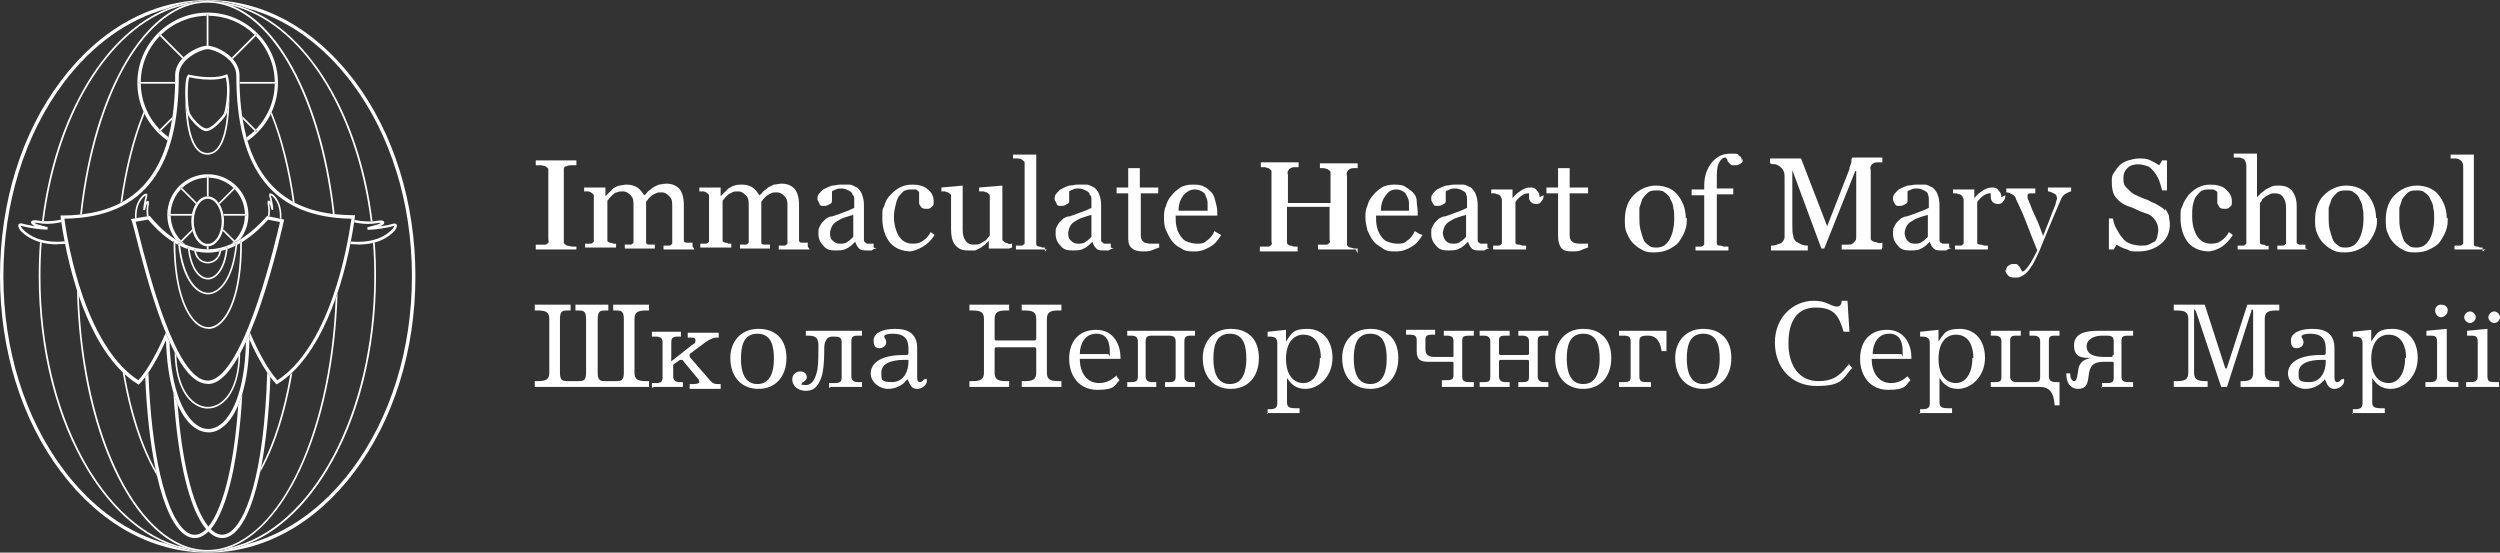 <?xml version="1.0" encoding="UTF-8"?>
<svg id="Layer_2" data-name="Layer 2" xmlns="http://www.w3.org/2000/svg" viewBox="0 0 258.24 57.08">
  <rect x="0" y="0" width="258.24" height="57.08" fill="#333333" stroke="none"/>
  <defs>
    <style>
      .cls-1 {
        fill: #fff;
      }
    </style>
  </defs>
  <g id="Layer_2-2" data-name="Layer 2">
    <g id="Layer_1-2" data-name="Layer 1-2">
      <g>
        <path class="cls-1" d="M55.34,39.97h11.7v-.6h-.3c-.9,0-1.2-.2-1.2-.9v-5.5c0-.7.3-.9,1.2-.9h.3v-.6h-3.7v.6h.2c.6,0,.9,0,.9.9v5.5c0,.9-.3.9-.9.9h-.9c-.6,0-.9,0-.9-.9v-5.5c0-.9.3-.9.9-.9h.2v-.6h-3.4v.6h.2c.6,0,.9,0,.9.9v5.5c0,.9-.3.9-.9.9h-.9c-.6,0-.9,0-.9-.9v-5.5c0-.9.3-.9.9-.9h.2v-.6h-3.7v.6h.3c.9,0,1.2.2,1.2.9v5.5c0,.7-.3.9-1.2.9h-.3v.6h.1ZM67.54,39.97h3v-.5h-.3c-.5,0-.7-.2-.7-.6v-1.2l.7-.5h.2q.1,0,.2.2l1.5,1.8s.1.2.1.3-.2.2-.6.2h-.4v.5h3.2v-.5h-.2c-.4,0-.6,0-1-.5l-2-2.3v-.2c0-.1,0,0,0-.1l1.6-1.2c.6-.4.9-.5,1.2-.5h.2v-.5h-3.2v.5h.2c.4,0,.6,0,.6.3s-.1.3-.4.5l-1.9,1.5s-.1.1-.2.1,0,0,0-.2v-1.7c0-.5.2-.6.7-.6h.3v-.5h-3v.5h.4c.5,0,.7.2.7.6v3.6c0,.5-.2.6-.7.6h-.4v.5h0l.2-.1ZM75.44,36.97c0,1.9,1.1,3.2,2.9,3.2s2.9-1.3,2.9-3.2-1.1-3-2.9-3-2.9,1.3-2.9,3h0ZM76.54,37.07c0-1.2.2-2.6,1.7-2.6s1.7,1.4,1.7,2.6-.3,2.6-1.7,2.6-1.7-1.4-1.7-2.6h0ZM85.84,39.97h3.2v-.5h-.4c-.5,0-.7-.2-.7-.6v-3.6c0-.5.2-.6.7-.6h.4v-.5h-5.8v.5h.2c.8,0,1.1.2,1.1,1s0,1.8-.1,2.5c-.2.9-.5,1.6-1.2,1.6s-.4-.1-.4-.2.5-.2.5-.6-.3-.6-.7-.6-.8.3-.8.8c0,.8.7,1.2,1.4,1.2,1,0,1.4-.7,1.7-1.7.2-1,.2-2,.2-2.7,0-1,.5-1.2.8-1.2h.2c.6,0,.8.1.8.6v3.6c0,.5-.2.6-.8.6h-.5v.5l.2-.1ZM93.84,37.17v.2c0,1-.5,2.1-1.7,2.1s-1.1-.3-1.1-1c0-.9,1-1.3,2.4-1.3h.4,0ZM94.74,35.97c0-1.5-.9-2-2.3-2s-2.2.5-2.2,1.2.3.8.6.8.7-.2.7-.6-.2-.4-.2-.6.3-.3.9-.3c1.1,0,1.6.5,1.6,1.5v.5q0,.2-.2.2h-.3c-2.6,0-3.4,1-3.4,1.9s.9,1.6,1.8,1.6,1.6-.5,1.8-.8l.2-.2.1.2c.2.5.4.8.9.8s1-.4,1-.8,0-.2-.2-.2-.2.3-.5.3-.3-.3-.3-.6v-2.8h0v-.1Z"/>
        <path class="cls-1" d="M105.54,39.97h4.1v-.6h-.3c-.9,0-1.2-.2-1.2-.9v-5.5c0-.7.3-.9,1.2-.9h.3v-.6h-4.1v.6h.3c.9,0,1.2.2,1.2.9v2q0,.2-.2.2h-3.9q-.2,0-.2-.2v-2c0-.7.3-.9,1.2-.9h.3v-.6h-4.1v.6h.3c.9,0,1.2.2,1.2.9v5.5c0,.7-.3.9-1.2.9h-.3v.6h4.1v-.6h-.3c-.9,0-1.2-.2-1.2-.9v-2.4q0-.2.2-.2h3.9q.2,0,.2.2v2.4c0,.7-.3.9-1.2.9h-.3v.6ZM111.54,36.57c0-1,.5-2.1,1.7-2.1s1.4,1,1.4,1.9,0,.2-.2.2c0,0-2.9,0-2.9,0ZM115.34,38.77c-.4.4-1,.8-1.8.8-1.3,0-2-1.1-2-2.5h4.2v-.2c0-1.1-.6-2.8-2.5-2.8s-2.8,1.3-2.8,3,1,3.2,2.9,3.2,1.8-.5,2.3-1l-.3-.4h0v-.1ZM116.34,39.97h3.1v-.5h-.4c-.5,0-.7-.2-.7-.6v-3.6c0-.5.2-.6.7-.6h1.7c.5,0,.7.2.7.6v3.6c0,.5-.2.6-.7.6h-.4v.5h3.1v-.5h-.4c-.5,0-.7-.2-.7-.6v-3.6c0-.5.2-.6.7-.6h.4v-.5h-7v.5h.4c.5,0,.7.2.7.6v3.6c0,.5-.2.6-.7.6h-.4v.5h-.1ZM124.24,36.97c0,1.9,1.1,3.2,2.9,3.2s2.9-1.3,2.9-3.2-1.1-3-2.9-3-2.9,1.3-2.9,3h0ZM125.34,37.07c0-1.2.2-2.6,1.7-2.6s1.7,1.4,1.7,2.6-.3,2.6-1.7,2.6-1.7-1.4-1.7-2.6h0ZM136.34,36.97c0,1.6-.7,2.6-1.7,2.6s-1.8-.8-1.8-2.5.8-2.5,1.8-2.5c1.4,0,1.8,1.3,1.8,2.4h-.1ZM130.84,42.67h3.4v-.5h-.4c-.6,0-.9-.1-.9-.6v-2.5c.1,0,.5,1.1,1.9,1.1s2.8-1.3,2.8-3.2-1.1-3-2.6-3-1.6.5-2,1c-.1.2-.2.3-.2.3v-1.2l-1.9.2v.5h.2c.6,0,.8.2.8.7v6.2c0,.5-.3.6-.8.6h-.2v.5h0l-.1-.1ZM138.64,36.97c0,1.9,1.1,3.2,2.9,3.2s2.9-1.3,2.9-3.2-1.1-3-2.9-3-2.9,1.3-2.9,3h0ZM139.84,37.07c0-1.2.2-2.6,1.7-2.6s1.7,1.4,1.7,2.6-.3,2.6-1.7,2.6-1.7-1.4-1.7-2.6h0ZM148.94,39.97h3.3v-.5h-.4c-.6,0-.8-.1-.8-.6v-3.6c0-.5.1-.6.8-.6h.4v-.5h-3.1v.5h.2c.6,0,.8.1.8.6v1.5s0,.1-.1.1h-1.8c-.7,0-1-.2-1-.8v-.9c0-.5.1-.6.8-.6h.2v-.5h-3v.5h.3c.6,0,.8.1.8.6v1.1c0,.9.4,1.1,1.2,1.1h2.5s.1,0,.1.1v1.2c0,.5-.1.6-.8.6h-.4v.5h0v.2ZM152.84,39.97h3.1v-.5h-.4c-.5,0-.7-.2-.7-.6v-1.5c0-.1,0-.2.2-.2h2.7c.1,0,.2,0,.2.2v1.5c0,.5-.1.6-.7.6h-.4v.5h3.1v-.5h-.4c-.5,0-.7-.2-.7-.6v-3.6c0-.5.1-.6.7-.6h.4v-.5h-3.1v.5h.4c.5,0,.7.2.7.6v1.2c0,.1,0,.2-.2.2h-2.7c-.1,0-.2,0-.2-.2v-1.2c0-.5.1-.6.7-.6h.4v-.5h-3.1v.5h.4c.5,0,.7.2.7.6v3.6c0,.5-.1.6-.7.6h-.4v.5ZM160.64,36.97c0,1.9,1.1,3.2,2.9,3.2s2.9-1.3,2.9-3.2-1.1-3-2.9-3-2.9,1.3-2.9,3h0ZM161.84,37.07c0-1.2.2-2.6,1.7-2.6s1.7,1.4,1.7,2.6-.3,2.6-1.7,2.6-1.7-1.4-1.7-2.6h0ZM167.24,39.97h3.3v-.5h-.4c-.6,0-.8-.1-.8-.6v-3.6c0-.5.2-.6.9-.6,1.1,0,1.3,1,1.4,1.6h.5v-2.1h-4.9v.5h.4c.6,0,.8.1.8.6v3.6c0,.5-.1.6-.8.6h-.4v.5h0ZM173.04,36.97c0,1.9,1.1,3.2,2.9,3.2s2.9-1.3,2.9-3.2-1.1-3-2.9-3-2.9,1.3-2.9,3h0ZM174.24,37.07c0-1.2.2-2.6,1.7-2.6s1.7,1.4,1.7,2.6-.3,2.6-1.7,2.6-1.7-1.4-1.7-2.6h0ZM190.94,37.77h-.1c-.8,1.1-1.6,1.6-3,1.6-2,0-3.1-1.6-3.1-3.9s.9-3.7,2.8-3.7,2.4.8,2.9,2.5h.6l-.2-3.2h-.6c0,.5-.3.6-.5.6s-.5-.1-.9-.3c-.4-.2-.9-.3-1.5-.3-2.1,0-4,1.7-4,4.3s1.7,4.5,4.3,4.5,2.7-.7,3.6-1.8h.1c0-.1-.4-.5-.4-.5h0v.2ZM193.44,36.57c0-1,.5-2.1,1.7-2.1s1.4,1,1.4,1.9,0,.2-.2.2c0,0-2.9,0-2.9,0ZM197.14,38.77c-.4.4-1,.8-1.8.8-1.3,0-2-1.1-2-2.5h4.1v-.2c0-1.1-.6-2.8-2.5-2.8s-2.8,1.3-2.8,3,1,3.2,2.9,3.2,1.8-.5,2.3-1l-.3-.4h0l.1-.1ZM203.74,36.97c0,1.6-.7,2.6-1.7,2.6s-1.8-.8-1.8-2.5.8-2.5,1.8-2.5c1.4,0,1.8,1.3,1.8,2.4h-.1ZM198.24,42.67h3.4v-.5h-.4c-.6,0-.9-.1-.9-.6v-2.5c.1,0,.5,1.1,1.9,1.1s2.8-1.3,2.8-3.2-1.1-3-2.6-3-1.6.5-2,1c-.1.2-.2.3-.2.3v-1.2l-1.9.2v.5h.2c.6,0,.8.2.8.7v6.2c0,.5-.3.6-.8.6h-.2v.5h0l-.1-.1ZM205.74,39.97h5c.9,0,1.4.5,1.5,1.9h.5v-2.4h-.4c-.5,0-.7-.2-.7-.6v-3.6c0-.5.1-.6.7-.6h.4v-.5h-3.1v.5h.4c.5,0,.7.2.7.6v3.6c0,.5-.1.6-.7.6h-1.7c-.5,0-.7-.2-.7-.6v-3.6c0-.5.1-.6.7-.6h.4v-.5h-3.1v.5h.4c.5,0,.7.2.7.6v3.6c0,.5-.1.6-.7.6h-.4v.5h.1ZM217.04,39.97h3.3v-.5h-.4c-.6,0-.8-.1-.8-.6v-3.6c0-.5.1-.6.8-.6h.4v-.5h-3.6c-1.2,0-2.5.2-2.5,1.5s.9,1.3,1.7,1.3h.2-.2c-.6.2-1.2.3-1.3,1.5-.1.7-.2.9-.4.9s-.4-.3-.4-.8h-.4c0,1.3.7,1.6,1.2,1.6.7,0,1-.3,1.1-1.3.1-1.1.5-1.5,1.6-1.5h.9s.1,0,.1.2v1.4c0,.5-.1.6-.8.6h-.4v.5h0l-.1-.1ZM218.24,36.67s0,.2-.1.2h-.8c-1.1,0-1.8-.3-1.8-1.1s.9-1.1,1.6-1.1h.4c.6,0,.8.1.8.6v1.4h-.1ZM224.44,39.97h3.6v-.6h-.2c-.9,0-1.2-.2-1.2-.9v-6.5s.1,0,.2.2l2.6,7.8h.6l2.5-7.8c0-.1,0-.2.1-.2,0,0,.1,0,.1.2v6.3c0,.7-.3.9-1.1.9h-.2v.6h4v-.6h-.3c-.9,0-1.2-.2-1.2-.9v-5.5c0-.7.3-.9,1.2-.9h.3v-.6h-3.3l-2.1,6.5s0,.1-.1.1,0,0-.1-.1l-2.1-6.5h-3.2v.6h.3c.9,0,1.2.2,1.2.9v5.5c0,.7-.3.9-1.2.9h-.3v.6h-.1ZM240.24,37.17v.2c0,1-.5,2.1-1.7,2.1s-1.1-.3-1.1-1c0-.9,1-1.3,2.4-1.3h.4ZM241.14,35.97c0-1.5-.9-2-2.3-2s-2.2.5-2.2,1.2.3.8.6.8.7-.2.7-.6-.2-.4-.2-.6.4-.3.9-.3c1.1,0,1.6.5,1.6,1.5v.5q0,.2-.2.2h-.3c-2.6,0-3.4,1-3.4,1.9s.9,1.6,1.8,1.6,1.6-.5,1.8-.8c.1,0,.2-.2.2-.2l.1.2c.2.5.4.8.9.8s1-.4,1-.8,0-.2-.2-.2-.2.3-.5.3-.3-.3-.3-.6v-2.8h0v-.1ZM248.44,36.97c0,1.6-.7,2.6-1.7,2.6s-1.8-.8-1.8-2.5.8-2.5,1.8-2.5c1.4,0,1.8,1.3,1.8,2.4h-.1ZM242.94,42.67h3.4v-.5h-.4c-.6,0-.9-.1-.9-.6v-2.5c.1,0,.5,1.1,1.9,1.1s2.8-1.3,2.8-3.2-1.1-3-2.6-3-1.6.5-2,1c-.1.2-.2.3-.2.3v-1.2l-1.9.2v.5h.2c.6,0,.8.2.8.7v6.2c0,.5-.3.6-.8.6h-.2v.5h0l-.1-.1ZM251.54,32.07c0,.4.3.7.6.7s.7-.3.7-.7-.3-.6-.7-.6-.6.3-.6.6h0ZM250.54,39.97h3.4v-.5h-.3c-.6,0-.9,0-.9-.6v-4.9l-2.1.2v.5h.2c.7,0,.9,0,.9.7v3.5c0,.6-.4.6-.9.6h-.3v.5h0ZM257.04,32.77c0,.3.3.6.6.6s.6-.3.6-.6-.3-.6-.6-.6-.6.3-.6.6h0ZM254.54,32.77c0,.3.3.6.6.6s.6-.3.6-.6-.3-.6-.6-.6-.6.3-.6.6h0ZM254.74,39.97h3.4v-.5h-.3c-.6,0-.9,0-.9-.6v-4.9l-2.1.2v.5h.2c.7,0,.9,0,.9.7v3.5c0,.6-.4.6-.9.6h-.3v.5h0Z"/>
        <g>
          <path class="cls-1" d="M59.54,25.77h-4.2v-.5h1c.1,0,.2-.1.3-.2s0-.2,0-.4v-7.2c0-.1-.2-.2-.3-.3-.1,0-.3-.1-.5-.1h-.5v-.5h4.2v.5h-.5c-.2,0-.3,0-.5.1-.2,0-.3.1-.3.3v7.6c0,.1.2.2.3.3,0,0,.2,0,.5.1h.5v.5h0v-.2Z"/>
          <path class="cls-1" d="M71.74,25.77h-3.2v-.4h.6c.1,0,.2-.1.3-.2v-3.8c0-.5,0-.8-.3-1.1s-.5-.4-.8-.4-.4,0-.6.1-.4.2-.5.3c-.1.1-.2.2-.3.3,0,.1-.2.2-.2.3v4.2c0,.1.1.2.3.2h.6v.4h-3.1v-.4h.6c.1,0,.2-.1.3-.2v-3.8c0-.5,0-.8-.3-1.1s-.5-.4-.8-.4-.4,0-.6.1c-.2,0-.4.2-.5.3-.1.1-.2.2-.3.3,0,.1-.2.2-.2.3v4.1c0,.1.2.2.3.2,0,0,.2,0,.3.1h.3v.4h-3.2v-.4h.6c.1,0,.2-.1.3-.2v-4.8c0-.1-.2-.2-.3-.3,0,0-.2-.1-.3-.1h-.4v-.4h2.2c0-.1,0,0,0,0v.9h0c.1-.1.2-.2.4-.4s.3-.3.4-.4c.2-.1.3-.2.6-.3.2,0,.5-.1.8-.1.4,0,.8.1,1.1.3.3.2.5.5.7.8.2-.1.3-.3.4-.4s.3-.2.5-.4c.2-.1.4-.2.6-.3.2,0,.5-.1.8-.1.6,0,1,.2,1.3.5s.5.9.5,1.7v3.7c0,.1.1.2.3.2h.6v.4h0l.2.3Z"/>
          <path class="cls-1" d="M83.64,25.77h-3.2v-.4h.6c.1,0,.2-.1.3-.2v-3.8c0-.5,0-.8-.3-1.1s-.5-.4-.8-.4-.4,0-.6.1-.4.2-.5.3c-.1.1-.2.2-.3.3,0,.1-.2.2-.2.3v4.2c0,.1.1.2.3.2h.6v.4h-3.1v-.4h.6c.1,0,.2-.1.3-.2v-3.8c0-.5,0-.8-.3-1.1s-.5-.4-.8-.4-.4,0-.6.1-.4.2-.5.3c-.1.1-.2.2-.3.3,0,.1-.2.2-.2.3v4.1c0,.1.2.2.3.2,0,0,.2,0,.3.1h.3v.4h-3.2v-.4h.6c.1,0,.2-.1.3-.2v-4.8c0-.1-.2-.2-.3-.3,0,0-.2-.1-.3-.1h-.4v-.4h2.2c0-.1,0,0,0,0v.9h0c.1-.1.2-.2.4-.4s.3-.3.4-.4c.2-.1.3-.2.6-.3s.5-.1.8-.1c.4,0,.8.1,1.1.3.3.2.5.5.7.8.2-.1.3-.3.4-.4s.3-.2.5-.4c.2-.1.4-.2.6-.3.2,0,.5-.1.8-.1.6,0,1,.2,1.3.5s.5.9.5,1.7v3.7c0,.1.1.2.3.2h.6v.4h0l.2.3Z"/>
          <path class="cls-1" d="M90.54,25.67c-.2,0-.4.1-.5.2h-.5c-.3,0-.6,0-.8-.2s-.3-.4-.4-.7h0c-.3.3-.6.6-.9.7-.3.2-.7.2-1.2.2s-.9-.1-1.2-.5c-.3-.3-.5-.7-.5-1.2s0-.5.1-.7.2-.4.3-.5c.1-.1.2-.2.4-.4.2-.1.3-.2.5-.2s.6-.2,1.2-.4c.6-.2,1-.4,1.2-.5v-.9c0-.2,0-.3-.2-.5,0-.2-.2-.3-.4-.4s-.4-.2-.7-.2-.4,0-.6.1-.3.1-.4.2v.9c0,.2,0,.3-.2.4s-.3.2-.6.2-.4,0-.5-.2c0-.2-.2-.3-.2-.5s0-.4.2-.6.3-.4.6-.5c.2-.1.4-.2.7-.3.3,0,.6-.1.8-.1h1c.3,0,.5.2.8.3.2.2.4.4.5.7s.2.6.2,1.1v3.3c0,.6,0,.3,0,.4s.2.2.3.3h.7v.4h0l.3.1ZM88.24,22.17c-.4.1-.7.2-1,.3s-.5.2-.8.4c-.2.1-.4.3-.5.5s-.2.5-.2.7,0,.6.3.8c.2.2.4.3.7.3s.6,0,.8-.2c.2-.1.4-.3.6-.5v-2.3h.1Z"/>
          <path class="cls-1" d="M94.14,25.97c-.9,0-1.7-.3-2.2-.9s-.8-1.5-.8-2.5,0-.9.2-1.3c.1-.4.3-.8.6-1.1.3-.3.6-.6,1-.8.4-.2.8-.3,1.3-.3s1.2.1,1.6.5c.4.3.6.7.6,1.2s0,.4-.2.6-.3.2-.5.2-.5,0-.6-.2c-.1-.1-.2-.3-.2-.4v-1.1c0-.1-.2-.2-.3-.3h-.5c-.2,0-.4,0-.6.1-.2,0-.4.3-.6.5s-.3.5-.4.9-.2.8-.2,1.3c0,.8.2,1.5.5,2s.8.8,1.4.8.8-.1,1.1-.3.6-.5.8-.9l.4.3c-.3.5-.7.9-1.2,1.2-.5.3-1,.5-1.5.5h.3Z"/>
          <path class="cls-1" d="M104.24,25.67h-2.1c0,.1,0,0,0,0v-.8h0c-.1.1-.2.2-.4.4-.1.1-.3.2-.4.3-.2.1-.4.2-.6.3h-.8c-.6,0-1-.2-1.3-.6s-.4-.9-.4-1.6v-3.5c0-.1-.2-.2-.3-.3,0,0-.2,0-.3-.1h-.4v-.4l2.2-.2h0v4.6c0,.5.1.8.3,1.1s.5.4.8.4.5,0,.7-.1.3-.2.5-.3c.1,0,.2-.2.3-.3s.2-.2.2-.3v-4.1c0-.1-.2-.2-.3-.3,0,0-.2,0-.3-.1h-.5v-.4l2.4-.2h0v5.6c0,.1.2.2.3.3,0,0,.2,0,.3.1s.2,0,.4,0v.4h0l-.3.1Z"/>
          <path class="cls-1" d="M108.14,25.77h-3.2v-.4h.6c.1,0,.2-.1.3-.2v-8.4c0-.1-.2-.2-.3-.3,0,0-.2-.1-.4-.1h-.5v-.4h2.4c0-.1,0,0,0,0v9.3c0,.1.2.2.3.2,0,0,.2,0,.3.1h.3v.4h0l.2-.2Z"/>
          <path class="cls-1" d="M115.04,25.67c-.2,0-.4.1-.5.2h-.5c-.3,0-.6,0-.8-.2s-.3-.4-.4-.7h0c-.3.3-.6.6-.9.7-.3.2-.7.2-1.2.2s-.9-.1-1.2-.5c-.3-.3-.5-.7-.5-1.2s0-.5.1-.7.2-.4.3-.5c.1-.1.2-.2.4-.4.2-.1.3-.2.5-.2s.6-.2,1.2-.4c.6-.2,1-.4,1.2-.5v-.9c0-.2,0-.3-.2-.5,0-.2-.2-.3-.4-.4s-.4-.2-.7-.2-.4,0-.6.1-.3.1-.4.2v.9c0,.2,0,.3-.2.4s-.3.2-.6.2-.4,0-.5-.2c0-.2-.2-.3-.2-.5s0-.4.2-.6.3-.4.6-.5c.2-.1.4-.2.7-.3.3,0,.6-.1.8-.1h1c.3,0,.5.2.8.3.2.2.4.4.5.7s.2.6.2,1.1v3.3c0,.6,0,.3,0,.4s.2.2.3.3h.7v.4h0l.3.1ZM112.84,22.17c-.4.1-.7.2-1,.3s-.5.2-.8.4c-.2.1-.4.3-.5.5s-.2.5-.2.7,0,.6.3.8c.2.2.4.3.7.3s.6,0,.8-.2c.2-.1.4-.3.6-.5v-2.3h.1Z"/>
          <path class="cls-1" d="M119.74,25.57c-.3.1-.6.2-.8.3s-.6.1-.9.1c-.5,0-.9-.1-1.2-.4s-.3-.7-.3-1.2v-4.4h-1.2v-.6h1.2v-2h1.2v2h1.9v.6h-1.8v4.3c0,.2,0,.3.1.5,0,.1.2.2.3.3.1,0,.3.1.6.1h.9v.5h0v-.1Z"/>
          <path class="cls-1" d="M126.14,24.27c-.3.5-.6.9-1.1,1.2s-1,.5-1.6.5-1,0-1.4-.3c-.4-.2-.7-.4-1-.8s-.4-.7-.6-1.1-.2-.9-.2-1.3,0-.8.2-1.2c.1-.4.3-.8.6-1.1.2-.3.6-.6.9-.8s.8-.3,1.2-.3.9,0,1.2.2c.3.1.6.4.8.6.2.2.3.5.4.9s.2.7.2,1.1v.4h-4.3c0,.4,0,.8.1,1.2s.2.6.4.9c.2.3.4.5.7.6.3.1.6.2,1,.2s.7,0,1-.3c.3-.2.6-.5.8-1l.5.3h0l.2.1ZM124.74,21.77v-.8c0-.3-.1-.5-.2-.7,0-.2-.2-.4-.4-.5-.2-.1-.4-.2-.7-.2-.5,0-.8.2-1.2.6-.3.4-.5.9-.5,1.6h3,0Z"/>
          <path class="cls-1" d="M140.04,25.77h-3.9v-.5h.9c.1,0,.2-.1.3-.2s0-.2,0-.4v-3.3h-4.4v3.7c0,.1.1.2.3.3,0,0,.2,0,.4.1h.4v.5h-3.9v-.5h.9c.1,0,.2-.1.3-.2s0-.2,0-.4v-7.2c0-.1-.2-.2-.3-.3-.1,0-.3-.1-.4-.1h-.4v-.5h3.9v.5h-.4c-.1,0-.3,0-.4.1-.1,0-.2.1-.3.3s0,.3,0,.4v2.9h4.4v-3.2c0-.1-.2-.2-.3-.3-.1,0-.3-.1-.4-.1h-.4v-.5h3.9v.5h-.4c-.1,0-.3,0-.4.1-.1,0-.2.1-.3.3s0,.3,0,.4v7.1c0,.1.1.2.3.3,0,0,.2,0,.4.1h.4v.5h0l-.2-.4Z"/>
          <path class="cls-1" d="M146.94,24.27c-.3.5-.6.9-1.1,1.2s-1,.5-1.6.5-1,0-1.4-.3-.7-.4-1-.8-.4-.7-.6-1.1c-.1-.4-.2-.9-.2-1.3s0-.8.2-1.2c.1-.4.3-.8.6-1.1.2-.3.6-.6.9-.8s.8-.3,1.2-.3.9,0,1.2.2.6.4.8.6.4.5.4.9.1.7.1,1.1v.4h-4.3c0,.4,0,.8.1,1.2s.2.6.4.9.4.5.7.6.6.2,1,.2.7,0,1-.3c.3-.2.6-.5.8-1l.5.3h0l.3.1ZM145.54,21.77v-.8c0-.3-.1-.5-.2-.7-.1-.2-.2-.4-.4-.5s-.4-.2-.7-.2c-.5,0-.8.2-1.1.6s-.5.9-.5,1.6h3-.1Z"/>
          <path class="cls-1" d="M153.84,25.67c-.2,0-.4.1-.5.2h-.5c-.3,0-.6,0-.8-.2s-.3-.4-.4-.7h0c-.3.3-.6.6-.9.7-.3.2-.7.2-1.2.2s-.9-.1-1.2-.5c-.3-.3-.5-.7-.5-1.2s0-.5.1-.7.2-.4.3-.5.2-.2.4-.4c.2-.1.4-.2.5-.2.2,0,.6-.2,1.2-.4s1-.4,1.2-.5v-.9c0-.1,0-.3-.1-.5,0-.2-.2-.3-.4-.4s-.4-.2-.7-.2-.4,0-.6.1-.3.1-.4.2v.9c0,.2,0,.3-.2.4s-.3.2-.6.2-.4,0-.5-.2-.2-.3-.2-.5,0-.4.2-.6.3-.4.6-.5c.2-.1.4-.2.7-.3.3,0,.6-.1.8-.1h1c.3,0,.5.2.8.3.2.2.4.4.5.7s.2.6.2,1.1v3.3c0,.6,0,.3,0,.4s.1.2.3.3h.7v.4h0l.2.1ZM151.54,22.17c-.4.1-.7.2-1,.3s-.5.2-.8.4c-.2.1-.4.3-.5.5s-.2.5-.2.7.1.6.3.8c.2.2.4.3.7.3s.6,0,.8-.2c.2-.1.4-.3.6-.5v-2.3h.1Z"/>
          <path class="cls-1" d="M159.44,20.17c0,.2,0,.4-.2.6-.1.2-.3.3-.5.3s-.4,0-.6-.2c-.1-.1-.2-.3-.2-.4v-.5c-.2,0-.4,0-.7.2s-.5.4-.7.7v4.2c0,.1.1.2.3.2.1,0,.2,0,.4.1h.4v.4h-3.4v-.4h.6c.1,0,.2-.1.3-.2v-4.4c0-.1,0-.3-.1-.4,0-.1-.1-.2-.3-.3,0,0-.2,0-.3-.1h-.4v-.4h2.2c0-.1,0,0,0,0v.9h0c.3-.4.6-.6.9-.8s.6-.3.9-.3.5,0,.7.3c.2.2.3.4.3.7h0l.4-.2Z"/>
          <path class="cls-1" d="M164.04,25.57c-.3.1-.6.2-.8.3s-.6.1-.9.1c-.5,0-.9-.1-1.1-.4s-.3-.7-.3-1.2v-4.4h-1.2v-.6h1.2v-2h1.2v2h1.9v.6h-1.9v4.3c0,.2,0,.3.1.5,0,.1.2.2.3.3.1,0,.3.1.6.1h.9v.5h0v-.1Z"/>
          <path class="cls-1" d="M174.24,22.47c0,.5,0,.9-.2,1.4s-.4.8-.6,1.1c-.3.4-.7.6-1.1.8s-.9.3-1.4.3-.8,0-1.2-.2-.7-.4-1-.7c-.3-.3-.5-.6-.7-1.1-.2-.4-.2-.9-.2-1.4,0-1,.3-1.9.9-2.5.6-.6,1.4-1,2.3-1s1.7.3,2.2.9.9,1.4.9,2.5h0l.1-.1ZM172.94,22.47c0-.3,0-.7-.1-1,0-.4-.2-.7-.3-.9-.1-.3-.3-.5-.6-.7-.2-.2-.5-.2-.8-.2s-.6,0-.9.2c-.2.2-.4.4-.6.7-.1.3-.2.6-.3.9v1c0,.3,0,.8.1,1.2s.2.7.3,1,.3.5.6.7c.2.2.5.2.8.2.6,0,1-.3,1.3-.8s.5-1.3.5-2.2h0v-.1Z"/>
          <path class="cls-1" d="M180.04,16.37c0,.2,0,.4-.2.5s-.3.2-.5.2h-.4c-.1,0-.2-.1-.3-.2s-.2-.2-.2-.3-.1-.2-.2-.3c-.3,0-.5.2-.7.6s-.2,1-.2,1.9v.7h1.7v.6h-1.7v5.1c0,.1.1.2.3.2.1,0,.2,0,.4.1h.5v.4h-3.4v-.4h.6c.1,0,.2-.1.3-.2v-5.1h-1.3v-.6h1.3v-.4c0-1,.3-1.8.8-2.4s1.1-.9,1.9-.9.7,0,.9.2c.2.1.3.3.3.6h0l.1-.3Z"/>
          <path class="cls-1" d="M194.34,25.77h-4.1v-.5h.6c.3,0,.4,0,.5-.1.1,0,.2-.2.3-.3s.1-.2.1-.4v-6.8h-.1l-3.2,8h-.3l-3-8.1h0v5.6c0,.5,0,1,.1,1.2,0,.3.2.5.3.6.1,0,.3.2.6.3s.5.1.6.1v.5h-3.8v-.5c.2,0,.4,0,.6-.1s.4-.1.5-.2.3-.3.3-.6v-6.1c0-.3,0-.5-.1-.7s-.2-.3-.3-.4-.3-.2-.5-.3c-.2,0-.4,0-.6-.1v-.5h3.2l2.7,7,2.3-5.9c0-.2.1-.4.2-.7,0-.2,0-.4.1-.5h3.1v.5h-.5c-.2,0-.3,0-.4.1-.1,0-.2.1-.3.3s0,.3,0,.4v7.1c0,.1.1.2.3.3,0,0,.2,0,.4.1s.4,0,.5,0v.5h0l-.1.2Z"/>
          <path class="cls-1" d="M201.54,25.67c-.2,0-.4.1-.5.2h-.5c-.3,0-.6,0-.8-.2s-.3-.4-.4-.7h0c-.3.3-.6.6-.9.7-.3.2-.7.2-1.2.2s-.9-.1-1.2-.5c-.3-.3-.5-.7-.5-1.2s0-.5.1-.7.2-.4.3-.5.2-.2.4-.4c.2-.1.4-.2.5-.2.2,0,.6-.2,1.2-.4s1-.4,1.2-.5v-.9c0-.1,0-.3-.1-.5,0-.2-.2-.3-.4-.4s-.4-.2-.7-.2-.4,0-.6.1-.3.1-.4.2v.9c0,.2,0,.3-.2.4s-.3.2-.6.2-.4,0-.5-.2-.2-.3-.2-.5,0-.4.2-.6.3-.4.6-.5c.2-.1.4-.2.7-.3.3,0,.6-.1.8-.1h1c.3,0,.5.2.8.3.2.2.4.4.5.7s.2.6.2,1.1v3.3c0,.6,0,.3,0,.4s.1.2.3.3h.7v.4h0l.2.1ZM199.24,22.17c-.4.1-.7.2-1,.3s-.5.2-.8.4c-.2.1-.4.3-.5.5s-.2.5-.2.7.1.6.3.8c.2.2.4.3.7.3s.6,0,.8-.2c.2-.1.4-.3.6-.5v-2.3h.1Z"/>
          <path class="cls-1" d="M207.14,20.17c0,.2,0,.4-.2.6-.1.2-.3.3-.5.3s-.4,0-.6-.2c-.1-.1-.2-.3-.2-.4v-.5c-.2,0-.4,0-.7.2s-.5.4-.7.7v4.2c0,.1.1.2.3.2.1,0,.2,0,.4.1h.4v.4h-3.4v-.4h.6c.1,0,.2-.1.3-.2v-4.4c0-.1,0-.3-.1-.4,0-.1-.1-.2-.3-.3,0,0-.2,0-.3-.1h-.4v-.4h2.2c0-.1,0,0,0,0v.9h0c.3-.4.6-.6.9-.8s.6-.3.9-.3.5,0,.7.3c.2.2.3.4.3.7h0l.4-.2Z"/>
          <path class="cls-1" d="M207.24,27.97c0-.2,0-.4.2-.5.1-.1.3-.2.4-.2h.4c.1,0,.2.1.3.2,0,0,.1.1.2.3,0,.1.1.2.2.3.2-.1.5-.4.8-.9s.5-.9.7-1.3c-.4-1-.8-2-1.1-2.8s-.7-1.7-1.1-2.5c0-.2-.2-.4-.4-.5s-.4-.2-.6-.2v-.4h3v.5h-.5c-.2,0-.3.1-.3.2v.3c.2.4.4,1.1.8,1.9s.6,1.5.8,2c.2-.5.4-1,.6-1.5.2-.5.4-1.1.7-1.8,0,0,0-.2.1-.4s0-.3,0-.4-.1-.2-.3-.3-.4-.2-.6-.2v-.4h2.4v.4c-.1,0-.3.1-.5.2s-.4.3-.5.5c-.5,1.2-1,2.3-1.4,3.3s-.7,1.7-.9,2.2c-.3.6-.5,1.1-.7,1.4s-.4.6-.6.8c-.2.2-.4.3-.6.4s-.3.1-.5.1c-.3,0-.6,0-.8-.2s-.3-.4-.3-.6h0l.1.1Z"/>
          <path class="cls-1" d="M223.64,21.57c.2.2.3.5.4.7,0,.3.1.6.1.9,0,.8-.3,1.5-.9,2-.6.5-1.4.8-2.3.8s-.8,0-1.2-.2c-.4-.1-.8-.3-1.1-.5l-.3.5h-.5v-3.2h.4c.1.4.2.8.4,1.1s.3.6.6.9c.2.3.5.5.8.6s.7.2,1.1.2.6,0,.8-.1.4-.2.6-.3.2-.3.3-.5c0-.2.1-.4.1-.7,0-.4-.1-.7-.3-1s-.5-.6-.9-.7c-.3-.1-.6-.2-1-.4s-.7-.3-1-.4c-.5-.2-.9-.5-1.2-.9s-.4-.9-.4-1.5,0-.7.2-1,.4-.6.6-.8c.2-.2.6-.4.9-.5.4-.1.7-.2,1.1-.2s.8,0,1.2.2.6.3.9.5l.3-.5h.5v3.1h-.5c-.1-.4-.2-.7-.3-1s-.3-.6-.5-.9c-.2-.2-.4-.5-.7-.6s-.6-.2-1-.2-.8.1-1.1.4-.4.6-.4,1,0,.7.3,1,.5.5.8.7c.3.1.6.3.9.4.3.1.6.2.9.4.3.1.5.2.8.4.2.1.5.3.6.5h0v-.2Z"/>
          <path class="cls-1" d="M228.24,25.97c-.9,0-1.7-.3-2.2-.9s-.8-1.5-.8-2.5,0-.9.2-1.3c.1-.4.4-.8.6-1.1.3-.3.6-.6,1-.8.4-.2.8-.3,1.3-.3s1.2.1,1.6.5.6.7.6,1.2,0,.4-.2.6-.3.2-.5.2-.5,0-.6-.2-.2-.3-.2-.4v-1.1c0-.1-.2-.2-.4-.3h-.5c-.2,0-.4,0-.6.1-.2,0-.4.3-.6.5-.2.2-.3.5-.4.9s-.1.8-.1,1.3c0,.8.2,1.5.5,2s.8.8,1.4.8.8-.1,1.1-.3c.3-.2.6-.5.8-.9l.4.3c-.3.5-.7.9-1.1,1.2-.5.3-1,.5-1.5.5h.2Z"/>
          <path class="cls-1" d="M238.44,25.77h-3.2v-.4h.6c.1,0,.2-.1.3-.2v-3.7c0-.5-.1-.8-.3-1.1s-.5-.4-.8-.4-.4,0-.6.1-.4.2-.5.3c-.1.1-.3.2-.3.3s-.1.2-.2.3v4.1c0,.1.1.2.3.2.1,0,.2,0,.3.1s.2,0,.3,0v.4h-3.2v-.4h.6c.1,0,.2-.1.3-.2v-8c0-.1,0-.3-.1-.5,0-.1-.2-.3-.3-.3,0,0-.2-.1-.4-.1h-.5v-.4h2.4c0-.1,0,0,0,0v4.5h0c.1-.1.3-.3.4-.4.1-.1.3-.2.5-.4.2-.1.4-.2.6-.3s.5-.1.8-.1c.6,0,1,.2,1.3.5.3.4.5.9.5,1.6v3.8s.1.2.3.2h.6v.4h0l.3.1Z"/>
          <path class="cls-1" d="M245.54,22.47c0,.5,0,.9-.2,1.4s-.4.8-.6,1.1c-.3.4-.7.6-1.1.8s-.9.3-1.4.3-.8,0-1.2-.2-.7-.4-1-.7c-.3-.3-.5-.6-.7-1.1-.2-.4-.2-.9-.2-1.4,0-1,.3-1.9.9-2.5.6-.6,1.4-1,2.3-1s1.7.3,2.2.9.9,1.4.9,2.5h0l.1-.1ZM244.14,22.47c0-.3,0-.7-.1-1,0-.4-.2-.7-.3-.9-.1-.3-.3-.5-.6-.7-.2-.2-.5-.2-.8-.2s-.6,0-.9.2c-.2.2-.4.4-.6.7-.1.3-.2.6-.3.9v1c0,.3,0,.8.1,1.2s.2.7.3,1,.3.5.6.7c.2.2.5.2.8.2.6,0,1-.3,1.3-.8s.5-1.3.5-2.2h0v-.1Z"/>
          <path class="cls-1" d="M252.84,22.47c0,.5,0,.9-.2,1.4s-.4.8-.6,1.1c-.3.4-.7.6-1.1.8s-.9.3-1.4.3-.8,0-1.2-.2-.7-.4-1-.7c-.3-.3-.5-.6-.7-1.1-.2-.4-.2-.9-.2-1.4,0-1,.3-1.9.9-2.5.6-.6,1.4-1,2.3-1s1.7.3,2.2.9.9,1.4.9,2.5h0l.1-.1ZM251.44,22.47c0-.3,0-.7-.1-1,0-.4-.2-.7-.3-.9-.1-.3-.3-.5-.6-.7-.2-.2-.5-.2-.8-.2s-.6,0-.9.2c-.2.2-.4.4-.6.7-.1.3-.2.6-.3.9v1c0,.3,0,.8.1,1.2s.2.7.3,1,.3.5.6.7c.2.2.5.2.8.2.6,0,1-.3,1.3-.8s.5-1.3.5-2.2h0v-.1Z"/>
          <path class="cls-1" d="M256.74,25.77h-3.2v-.4h.6c.1,0,.2-.1.3-.2v-7.9c0-.2,0-.3-.1-.5s-.2-.2-.3-.3c0,0-.2-.1-.4-.1h-.5v-.4h2.4c0-.1,0,0,0,0v9.3c0,.1.1.2.3.2.1,0,.2,0,.3.1h.3v.4h0l.3-.2Z"/>
        </g>
      </g>
    </g>
    <g>
      <path class="cls-1" d="M21.45,57.08c-5.74,0-11.13-2.98-15.18-8.38C2.22,43.32,0,36.16,0,28.54S2.22,13.77,6.27,8.38C10.32,2.98,15.71,0,21.45,0s11.13,2.98,15.19,8.38c4.04,5.39,6.27,12.55,6.27,20.16h0c0,7.62-2.23,14.78-6.27,20.16-4.05,5.4-9.44,8.38-15.19,8.38M21.42,56.99h0c1.38,0,2.74-.26,4.06-.77,4.09-1.05,7.86-3.71,10.88-7.73,3.99-5.33,6.19-12.41,6.19-19.96s-2.2-14.62-6.19-19.95c-3.01-4.01-6.76-6.66-10.84-7.72-1.32-.52-2.7-.79-4.09-.79s-2.85.28-4.21.83c-4.01,1.09-7.7,3.72-10.66,7.67C2.55,13.92.35,21,.35,28.54s2.2,14.62,6.2,19.96c2.97,3.96,6.67,6.6,10.7,7.68,1.35.54,2.75.82,4.17.82"/>
      <path class="cls-1" d="M21.42,56.99c-1.42,0-2.82-.28-4.17-.82-3.06-1.22-5.87-3.79-8.16-7.53-3.28-5.37-5.09-12.51-5.09-20.1,0-1.19.04-2.37.13-3.53.06.02.12.03.18.05-.09,1.14-.13,2.3-.13,3.48,0,14.26,6.47,26.1,14.85,28.01.78.29,1.58.44,2.39.44M21.42,56.99c.81,0,1.6-.15,2.38-.44,8.38-1.91,14.86-13.75,14.86-28.01,0-1.17-.04-2.33-.13-3.47.06-.01.12-.03.18-.05.09,1.16.13,2.33.13,3.52,0,7.6-1.81,14.74-5.09,20.1-2.31,3.79-5.17,6.38-8.27,7.58-1.31.51-2.67.77-4.06.77M38.3,22.86c-1.45-11.6-7.24-20.63-14.46-22.31-.79-.3-1.61-.46-2.43-.46s-1.64.16-2.44.46c-7.21,1.68-13,10.71-14.45,22.31-.06,0-.12,0-.18-.01.67-5.42,2.3-10.4,4.74-14.4,2.28-3.72,5.07-6.29,8.12-7.52,1.36-.55,2.77-.83,4.21-.83s2.77.27,4.09.79c3.09,1.21,5.93,3.8,8.24,7.56,2.44,4,4.07,8.99,4.74,14.41-.06,0-.12,0-.18.01"/>
      <path class="cls-1" d="M36.97,25.24c-.3,0-.57-.01-.77-.03.02-.09.04-.18.05-.26.2.01.44.03.72.03,1.54,0,2.75-.45,3.58-1.33.13-.17.17-.27.18-.32-.03,0-.08,0-.17.04-.47.15-1.85.37-2.49.37h-.1s-.03-.26-.03-.26c.15-.05.32-.09.48-.13.36-.09.78-.19.89-.32h0s-.04-.01-.06-.01c-.07,0-.17,0-.27.02-.29.06-.62.09-.95.09-.47,0-.96-.06-1.44-.16.01-.1.03-.19.04-.26.47.11.95.16,1.41.16.09,0,.18,0,.27,0,.06,0,.12,0,.18-.01.16-.01.32-.03.47-.06.13-.02.24-.03.34-.03.08,0,.35,0,.39.18.01.06,0,.18-.18.29-.06.05-.13.1-.22.14.49-.07.97-.16,1.2-.24.1-.03.18-.05.25-.05.16,0,.21.08.24.13.04.08.07.24-.21.61h0c-.55.59-1.23.99-2.05,1.21-.06.02-.12.03-.18.05-.48.11-.99.17-1.55.17"/>
      <path class="cls-1" d="M5.91,25.24c-.58,0-1.12-.06-1.6-.18-.06-.01-.12-.03-.18-.05-.8-.23-1.47-.62-2.01-1.18h0c-.28-.39-.25-.55-.21-.63.03-.05.09-.13.24-.13.07,0,.15.02.25.05.24.07.71.17,1.2.24-.09-.04-.16-.09-.21-.14-.19-.11-.2-.23-.18-.29.04-.18.3-.18.38-.18.1,0,.21,0,.34.03.14.03.28.04.42.06.06,0,.12,0,.18.01.1,0,.21,0,.32,0,.48,0,.98-.06,1.46-.17,0,.07.02.16.04.26-.49.12-1,.18-1.49.18-.34,0-.67-.03-.97-.09-.1-.02-.19-.02-.26-.02-.02,0-.05,0-.07,0h0c.12.14.53.24.9.33.16.04.32.08.47.13l-.03.25h-.09c-.65,0-2.02-.21-2.5-.36-.09-.03-.14-.04-.17-.04,0,.04.05.15.18.32.83.88,2.04,1.33,3.59,1.33.3,0,.56-.02.77-.04.02.09.03.17.05.26,0,0,0,0-.01,0-.21.01-.49.03-.81.03"/>
      <path class="cls-1" d="M21.42,56.99h0c-.81,0-1.61-.15-2.39-.44-2.7-1.01-5.19-3.73-7.17-7.92-2.38-5.04-3.75-11.63-3.91-18.7.06.19.13.39.19.58.48,14.67,6.25,26.3,13.27,26.3s12.7-11.45,13.26-25.97c.07-.19.13-.38.2-.57-.2,6.93-1.57,13.4-3.9,18.35-1.98,4.18-4.47,6.91-7.17,7.92-.78.29-1.57.44-2.38.44h0M8.28,22.14c.56-5.14,1.78-9.87,3.59-13.69,1.97-4.16,4.43-6.87,7.12-7.9.8-.3,1.61-.46,2.44-.46s1.64.16,2.43.46c2.69,1.02,5.16,3.74,7.12,7.9,1.8,3.83,3.03,8.54,3.59,13.68-.06,0-.12-.01-.18-.02C33,9.61,27.71.27,21.42.27s-11.59,9.35-12.96,21.85c-.06,0-.12.01-.18.02"/>
      <path class="cls-1" d="M16.23,49.16c-.55-.91-1.07-1.98-1.55-3.19-.87-2.2-1.54-4.76-2.01-7.54.07.07.14.13.21.2.7,4.03,1.82,7.48,3.23,9.98.04.19.08.37.12.55M26.86,48.8c.04-.19.08-.38.12-.57,1.3-2.45,2.34-5.72,3-9.52.07-.07.14-.13.22-.2-.47,2.75-1.14,5.28-2,7.46-.41,1.06-.86,2-1.34,2.83M12.44,20.96c.46-3.37,1.22-6.45,2.24-9.05.05-.13.1-.26.16-.39.03.07.06.14.1.21-1.02,2.53-1.82,5.64-2.31,9.12-.06.03-.13.07-.19.1M30.44,20.94c-.07-.03-.13-.07-.19-.11-.49-3.45-1.27-6.53-2.28-9.04.03-.07.07-.14.1-.21.05.11.09.22.13.33,1.02,2.59,1.78,5.67,2.24,9.02"/>
      <path class="cls-1" d="M20.12,55.58c-.29,0-.58-.08-.86-.24-1.25-.72-2.29-2.91-3.04-6.17-.04-.18-.08-.37-.12-.55-.56-2.64-.94-5.91-1.1-9.65.11-.14.22-.3.33-.46.15,4.11.57,7.7,1.22,10.53.74,3.23,1.76,5.36,2.89,6.01.23.13.45.19.68.19s.46-.07.69-.2c.16-.09.32-.21.48-.38-1.73-2.03-2.95-7.16-3.38-14.1.05.18.11.35.17.52.08.23.17.46.26.67.21,2.77.56,5.22,1.03,7.28.58,2.5,1.32,4.36,2.16,5.36,1.3-1.6,2.59-5.54,3.08-12.55.1-.24.2-.5.29-.77.05-.13.09-.27.13-.41-.18,3.26-.54,6.12-1.05,8.46-.58,2.61-1.33,4.49-2.2,5.53.16.16.32.3.49.39.22.13.45.19.68.19s.46-.07.69-.2c1.71-.99,3.64-5.93,3.96-16.55.11.16.22.32.33.47-.13,3.55-.45,6.7-.95,9.28-.04.19-.08.39-.12.57-.02.11-.04.21-.07.31-.74,3.36-1.77,5.51-2.98,6.22-.28.17-.57.25-.86.25s-.58-.08-.86-.24c-.19-.11-.38-.26-.56-.44-.18.18-.35.32-.55.43-.28.17-.57.25-.86.25"/>
      <path class="cls-1" d="M25.57,14.54c-.03-.12-.07-.23-.1-.35.29-.21.56-.44.82-.68l.13.13.13-.13-.13-.13c1.19-1.23,1.94-2.89,1.96-4.73h.15v-.18h-.15c-.02-1.84-.77-3.52-1.96-4.75l.13-.13-.13-.13-.13.13c-1.23-1.2-2.91-1.95-4.76-1.96v-.17h-.18v.17c-1.83.03-3.49.77-4.72,1.96l-.13-.13-.13.13.13.13c-1.2,1.23-1.94,2.9-1.96,4.75h-.2v.18h.2c.03,1.84.77,3.5,1.96,4.73l-.13.13.13.13.13-.13c.24.23.5.45.77.65-.03.12-.06.24-.1.36-1.01-.7-1.83-1.66-2.37-2.77-.03-.07-.07-.14-.1-.21-.41-.91-.64-1.92-.64-2.98,0-4.01,3.26-7.26,7.26-7.26s7.26,3.26,7.26,7.26c0,1.08-.24,2.11-.66,3.04-.03.07-.07.14-.1.21-.55,1.11-1.38,2.05-2.39,2.75"/>
      <path class="cls-1" d="M28.53,8.64h-3.77c0-.06,0-.12,0-.18h3.77v.18M18.09,8.64h-3.75v-.18h3.75c0,.06,0,.12,0,.18"/>
      <path class="cls-1" d="M26.41,13.63l-.13-.13-1.22-1.22c-.02-.1-.03-.2-.05-.3l1.39,1.39.13.13-.13.13M18.84,6.05l-2.33-2.33-.13-.13.13-.13.13.13,2.33,2.33s-.08.08-.12.13"/>
      <path class="cls-1" d="M21.53,4.73s-.06,0-.09,0c-.03,0-.06,0-.09,0V1.46h.18v3.27"/>
      <path class="cls-1" d="M16.51,13.63l-.13-.13.13-.13,1.31-1.31c-.01.1-.03.2-.05.3l-1.14,1.14-.13.13M24.05,6.09s-.08-.09-.12-.13l2.36-2.36.13-.13.13.13-.13.13-2.36,2.36"/>
      <path class="cls-1" d="M28.6,39.73l-.1-.1c-.19-.2-.38-.43-.57-.68-.11-.15-.22-.3-.33-.47-.63-.93-1.25-2.11-1.84-3.41,0-.19,0-.39,0-.58.02-.05.04-.09.06-.14.89,2.05,1.86,3.85,2.84,4.93,3.18-2.07,5.09-6.49,6.13-9.86.99-3.2,1.4-6.08,1.51-6.83-8-.11-11.89-4.95-11.89-14.79,0-1.72-2.22-2.7-2.96-2.72-.63,0-2.98.99-2.98,2.72,0,4.78-.88,8.3-2.67,10.74-1.96,2.67-4.95,3.99-9.15,4.05.1.75.52,3.63,1.51,6.83,1.04,3.37,2.95,7.8,6.13,9.86.98-1.07,1.94-2.87,2.83-4.9.01.03.02.05.03.08,0,.23,0,.46,0,.68-.58,1.28-1.2,2.44-1.82,3.36-.11.16-.22.31-.33.46-.19.25-.38.48-.57.67l-.1.1-.13-.07c-.47-.3-.92-.64-1.34-1.03-.07-.07-.14-.13-.21-.2-2.15-2.08-3.6-5.2-4.52-7.9-.07-.2-.13-.39-.19-.58-.05-.14-.09-.28-.13-.42-.49-1.59-.84-3.09-1.08-4.3-.02-.09-.04-.18-.05-.26-.17-.87-.28-1.56-.34-2-.01-.1-.03-.19-.04-.26-.02-.16-.03-.25-.03-.26l-.02-.19h.2c.64,0,1.24-.03,1.82-.1.06,0,.12-.01.18-.02,1.51-.18,2.83-.56,3.98-1.16.06-.03.13-.07.19-.1,1.14-.63,2.1-1.47,2.88-2.54.78-1.06,1.38-2.32,1.8-3.82.03-.12.07-.24.1-.36.15-.56.27-1.16.37-1.79.02-.1.03-.2.05-.3.15-1.05.24-2.19.27-3.42,0-.06,0-.12,0-.18,0-.22,0-.45,0-.68,0-.69.31-1.27.74-1.74.04-.04.08-.09.12-.13.76-.74,1.84-1.16,2.39-1.2.03,0,.06,0,.09,0,.03,0,.06,0,.09,0,.57.05,1.65.47,2.4,1.23.04.04.08.09.12.13.41.46.7,1.03.7,1.7,0,.23,0,.46,0,.68,0,.06,0,.12,0,.18.03,1.2.12,2.31.27,3.34.01.1.03.2.05.3.11.67.24,1.3.4,1.9.03.12.06.24.1.35.43,1.48,1.04,2.73,1.82,3.78.78,1.05,1.73,1.88,2.85,2.51.06.04.13.07.19.11,1.13.59,2.44.98,3.94,1.17.06,0,.12.01.18.02.61.07,1.26.1,1.94.11h.19l-.02.19s-.01.1-.03.27c0,.07-.02.16-.04.26-.06.44-.17,1.13-.34,1.99-.02.09-.03.17-.05.26-.24,1.21-.59,2.72-1.08,4.3-.08.25-.16.51-.25.77-.06.19-.13.38-.2.57-.94,2.65-2.37,5.64-4.48,7.64-.07.07-.14.13-.22.2-.4.36-.82.68-1.26.95l-.12.07"/>
      <path class="cls-1" d="M21.43,15.98v-.18c.35,0,.66-.13.92-.41.76-.79,1.03-2.55,1.12-3.88.08-.34.18-.9.22-1.52.01.8,0,4.25-1.21,5.52-.3.31-.65.47-1.05.47M21.42,15.98c-.39,0-.75-.16-1.05-.47-1.12-1.16-1.23-4.14-1.22-5.26.03.62.1,1.25.21,1.5.01.03.03.06.04.09.11,1.28.4,2.82,1.1,3.55.27.28.58.41.92.41v.18"/>
      <path class="cls-1" d="M21.34,13.55c-.67,0-1.64-1.14-1.94-1.7-.02-.03-.03-.06-.04-.09-.11-.25-.18-.87-.21-1.5,0-.18-.01-.37-.02-.54,0-.62.02-1.71.27-1.97l.06-.06.07.02s1.04.26,2.17.26c.65,0,1.2-.08,1.65-.26l.13-.05.04.13c.2.63.22,1.46.17,2.2-.04.61-.14,1.17-.22,1.52-.03.14-.07.24-.09.3-.16.34-1.35,1.73-2.04,1.73M19.56,7.99c-.09.2-.17.79-.16,1.73,0,.86.1,1.69.2,1.93.23.52,1.2,1.62,1.73,1.62s1.66-1.26,1.81-1.58c.12-.27.53-2.36.17-3.69-.44.16-.98.23-1.6.23-.97,0-1.86-.18-2.15-.25"/>
      <path class="cls-1" d="M19.18,25.27c-.16-.07-.31-.14-.46-.21l.1-.09c.11.11.24.21.36.31M23.81,25.23c.11-.08.21-.17.31-.27l.08.08c-.13.07-.26.13-.39.18M18.6,25c-.16-.08-.31-.17-.46-.27-.54-.71-.86-1.59-.86-2.54,0-2.31,1.88-4.19,4.19-4.19s4.19,1.88,4.19,4.19c0,.94-.31,1.81-.84,2.51-.15.09-.31.18-.46.26l-.12-.12c.64-.67,1.04-1.57,1.06-2.56h.16v-.18h-.16c-.02-.99-.42-1.89-1.06-2.56l.12-.12-.06-.06h0s0,0,0,0l-.06-.06-.12.12c-.67-.65-1.58-1.05-2.58-1.07v-.17h-.18v.17c-.99.03-1.88.43-2.55,1.07l-.12-.12-.06.06h0s0,0,0,0l-.06.06.12.12c-.64.67-1.04,1.57-1.06,2.56h-.19v.18h.19c.02.99.42,1.89,1.06,2.56l-.13.13.03.03"/>
      <path class="cls-1" d="M25.47,22.28h-2.35c0-.06-.02-.12-.03-.18h2.39v.18M19.81,22.28h-2.37v-.18h2.4c-.01.06-.02.12-.03.18"/>
      <polyline class="cls-1" points="18.63 19.35 18.63 19.35 18.63 19.35"/>
      <path class="cls-1" d="M24.2,25.05l-.08-.08-1.09-1.09c.02-.07.03-.13.05-.2l1.17,1.17.12.12c-.05.03-.11.06-.17.09M20.23,21.08l-1.54-1.54-.12-.12.06-.06.06-.06.12.12,1.52,1.52s-.07.1-.1.15"/>
      <path class="cls-1" d="M21.45,25.74s-.06,0-.09,0v-.3s.06,0,.1,0c.03,0,.05,0,.08,0v.3s-.06,0-.09,0M21.37,20.28v-2.1h.18v2.1s-.05,0-.08,0c-.03,0-.06,0-.1,0"/>
      <polyline class="cls-1" points="24.31 19.35 24.31 19.35 24.31 19.35 24.31 19.35"/>
      <path class="cls-1" d="M18.72,25.06s-.08-.04-.13-.07l-.03-.03.13-.13,1.16-1.16c.02.07.03.14.05.2l-1.08,1.08-.1.09M22.7,21.09c-.03-.05-.07-.1-.1-.15l1.52-1.52.12-.12.06.06.06.06-.12.12-1.55,1.55"/>
      <path class="cls-1" d="M21.46,25.45s-.06,0-.1,0c-.66-.06-1.22-.68-1.46-1.56-.02-.07-.03-.13-.05-.2-.06-.26-.09-.53-.09-.82,0-.2.02-.4.04-.58,0-.06.02-.12.03-.18.08-.39.21-.74.39-1.02.03-.05.07-.1.1-.15.28-.38.64-.62,1.03-.65.03,0,.06,0,.1,0,.03,0,.05,0,.08,0,.41.03.77.27,1.05.66.03.05.07.1.1.15.18.29.31.63.39,1.01.01.06.02.12.03.18.03.19.04.38.04.58,0,.28-.03.55-.09.81-.01.07-.03.14-.05.2-.25.89-.82,1.52-1.48,1.57-.03,0-.05,0-.08,0M21.46,20.53c-.79,0-1.44,1.05-1.44,2.33s.65,2.33,1.44,2.33,1.44-1.05,1.44-2.33-.65-2.33-1.44-2.33"/>
      <path class="cls-1" d="M21.52,44.66c-.39,0-.78-.11-1.17-.33-.79-.45-1.48-1.34-2.01-2.58-.09-.21-.18-.44-.26-.67-.06-.17-.11-.34-.17-.52-.45-1.51-.71-3.36-.76-5.42,0-.22,0-.45,0-.68.12.29.24.57.36.84.14,5.22,1.62,7.93,3.02,8.73.32.19.66.28.99.28s.67-.1,1-.29c1.36-.8,2.79-3.5,2.88-8.72.12-.26.24-.53.36-.8,0,.2,0,.39,0,.58-.02,2.16-.26,4.03-.73,5.58-.04.14-.08.28-.13.41-.09.27-.19.53-.29.77-.5,1.19-1.16,2.04-1.91,2.49-.38.23-.78.34-1.17.34"/>
      <path class="cls-1" d="M21.48,42.21c-.4,0-.8-.11-1.19-.33-1.4-.8-2.23-2.85-2.25-5.5.06.12.12.23.18.34.08,2.42.87,4.27,2.16,5.01.36.2.73.3,1.1.3s.75-.11,1.11-.32c1.24-.73,1.99-2.56,2.05-4.95.06-.1.12-.21.17-.32,0,2.61-.79,4.62-2.14,5.42-.38.23-.79.34-1.2.34"/>
      <path class="cls-1" d="M29.09,22.61l-.18-.04c.01-.53,0-1.6-.79-2.32l-.16-.08.02.07c.1.28.25,1.11.25,1.43l-.17.03c-.03-.08-.06-.18-.08-.27-.05-.17-.11-.38-.18-.47l.02.15c.08.38.09.81.02,1.24l-.17-.04c.07-.4.06-.82-.02-1.17-.04-.27,0-.35.02-.39l.1-.04.14.1.04.05c-.04-.24-.1-.46-.14-.58v-.25s.06-.06.11-.06c.07,0,.17.04.29.12h0c.88.79.87,1.96.86,2.5"/>
      <path class="cls-1" d="M13.94,22.57c-.01-.56,0-1.68.86-2.44h0c.12-.09.22-.13.29-.13.05,0,.09.02.12.06v.25c-.04.11-.1.34-.14.58l.04-.05.15-.1.09.04s.07.12.02.38c-.08.35-.08.76-.02,1.16-.04,0-.1.02-.17.03-.07-.42-.06-.85.02-1.22l.02-.15c-.07.08-.13.29-.18.47-.02.09-.05.18-.08.26l-.17-.02c0-.32.16-1.16.25-1.43l.02-.07-.16.09c-.78.7-.81,1.74-.8,2.27-.06,0-.11.02-.17.03"/>
      <path class="cls-1" d="M21.45,39.65c-1.08,0-2.15-.96-3.23-2.93-.06-.11-.12-.23-.18-.34-.18-.34-.35-.7-.53-1.09-.12-.27-.24-.55-.36-.84-.01-.03-.02-.05-.03-.08-.12-.29-.24-.59-.36-.9-1.26-3.31-2.23-7.13-2.75-9.18-.2-.76-.34-1.31-.39-1.45l-.09-.21.22-.04c.06,0,.12-.02.18-.03.06,0,.11-.02.17-.03.2-.03.41-.07.59-.1.19-.03.36-.06.48-.08.08-.01.13-.02.17-.03,0,0,.01,0,.02,0l.1-.02.1.11c.38.45,1.28,1.52,2.57,2.32.15.09.3.18.46.27.04.02.08.04.13.07.15.07.3.15.46.21.4.17.82.3,1.27.38.3.05.61.08.92.09.03,0,.06,0,.09,0s.06,0,.09,0c.76-.01,1.51-.18,2.27-.51.13-.06.26-.12.39-.18.05-.03.11-.06.17-.09.15-.08.31-.17.46-.26.9-.56,1.8-1.33,2.68-2.33l.07-.07.1.02.17.04,1.06.22.18.04.25.05-.04.18s-.92,4.22-2.31,8.36c-.39,1.17-.79,2.22-1.18,3.15-.02.05-.04.09-.06.14-.12.28-.24.55-.36.8-.19.42-.39.81-.58,1.16-.06.11-.12.21-.17.32-1.08,1.92-2.15,2.88-3.19,2.88M15.33,22.68c-.13.02-.33.06-.58.1-.23.04-.49.09-.74.13.07.25.18.69.34,1.3.94,3.73,3.82,15.1,7.1,15.1,1.59,0,3.39-2.84,5.2-8.22,1.23-3.64,2.08-7.32,2.27-8.15l-1.23-.25c-.89,1-1.81,1.78-2.72,2.34,0-.05,0-.09,0-.14h-.18c0,.08,0,.16,0,.24-.1.06-.2.11-.31.17,0-.05.01-.11.02-.16h-.17c0,.08-.02.16-.03.25-.27.13-.54.25-.81.34,0-.06.01-.11.02-.17h-.17c0,.07-.02.15-.03.23-.16.05-.32.1-.48.14,0-.05.01-.09.02-.14h-.18c0,.05-.01.12-.03.18-.4.08-.8.13-1.21.13-.35,0-.71-.04-1.06-.1-.05,0-.1-.02-.14-.03-.01-.06-.02-.12-.03-.19l-.18.02s0,.08.02.12c-.16-.04-.32-.08-.48-.13,0-.07-.02-.15-.03-.22l-.17.02s0,.09.02.14c-.28-.1-.55-.22-.81-.35,0-.08-.02-.15-.03-.23h-.18c0,.05,0,.09.01.13-.1-.05-.2-.11-.3-.17v-.21h-.18v.1c-1.29-.81-2.19-1.85-2.6-2.33"/>
      <path class="cls-1" d="M21.46,27.21h-.01c-.6,0-1.24-.4-1.39-1.29,0-.04-.01-.08-.02-.12l.18-.02c0,.06.02.13.03.19.15.75.7,1.08,1.21,1.08.5,0,1.06-.34,1.2-1.07.01-.06.02-.13.03-.2h.18c0,.06-.01.11-.02.16-.14.87-.8,1.27-1.39,1.28"/>
      <path class="cls-1" d="M21.47,28.87h0c-.79,0-1.78-.83-2.06-3.14,0-.05-.01-.09-.02-.14l.17-.02c0,.08.02.15.03.22.26,2.01,1.12,2.91,1.88,2.91h0c.76,0,1.61-.91,1.86-2.9,0-.08.02-.16.03-.24h.17c0,.07-.01.13-.02.18-.24,2.16-1.19,3.13-2.04,3.14"/>
      <path class="cls-1" d="M21.49,30.41h0c-1.16,0-2.66-1.35-3.08-5.12,0-.04,0-.08-.01-.12h.18c0,.06.02.14.03.22.4,3.34,1.73,4.85,2.89,4.85h0c1.15,0,2.46-1.51,2.82-4.84,0-.09.02-.18.03-.27h.17c0,.07,0,.12-.02.17-.38,3.75-1.85,5.1-3,5.11"/>
      <path class="cls-1" d="M21.51,33.96c-.3,0-.6-.09-.89-.25-1.3-.75-2.68-3.42-2.69-8.7v-.1h.18v.21c.02,5.13,1.35,7.72,2.61,8.44.26.15.53.23.8.23s.54-.08.8-.23c1.22-.72,2.51-3.31,2.49-8.42,0-.08,0-.16,0-.24h.18s0,.09,0,.14c.03,5.26-1.3,7.93-2.58,8.68-.29.17-.59.26-.89.26"/>
    </g>
  </g>
</svg>